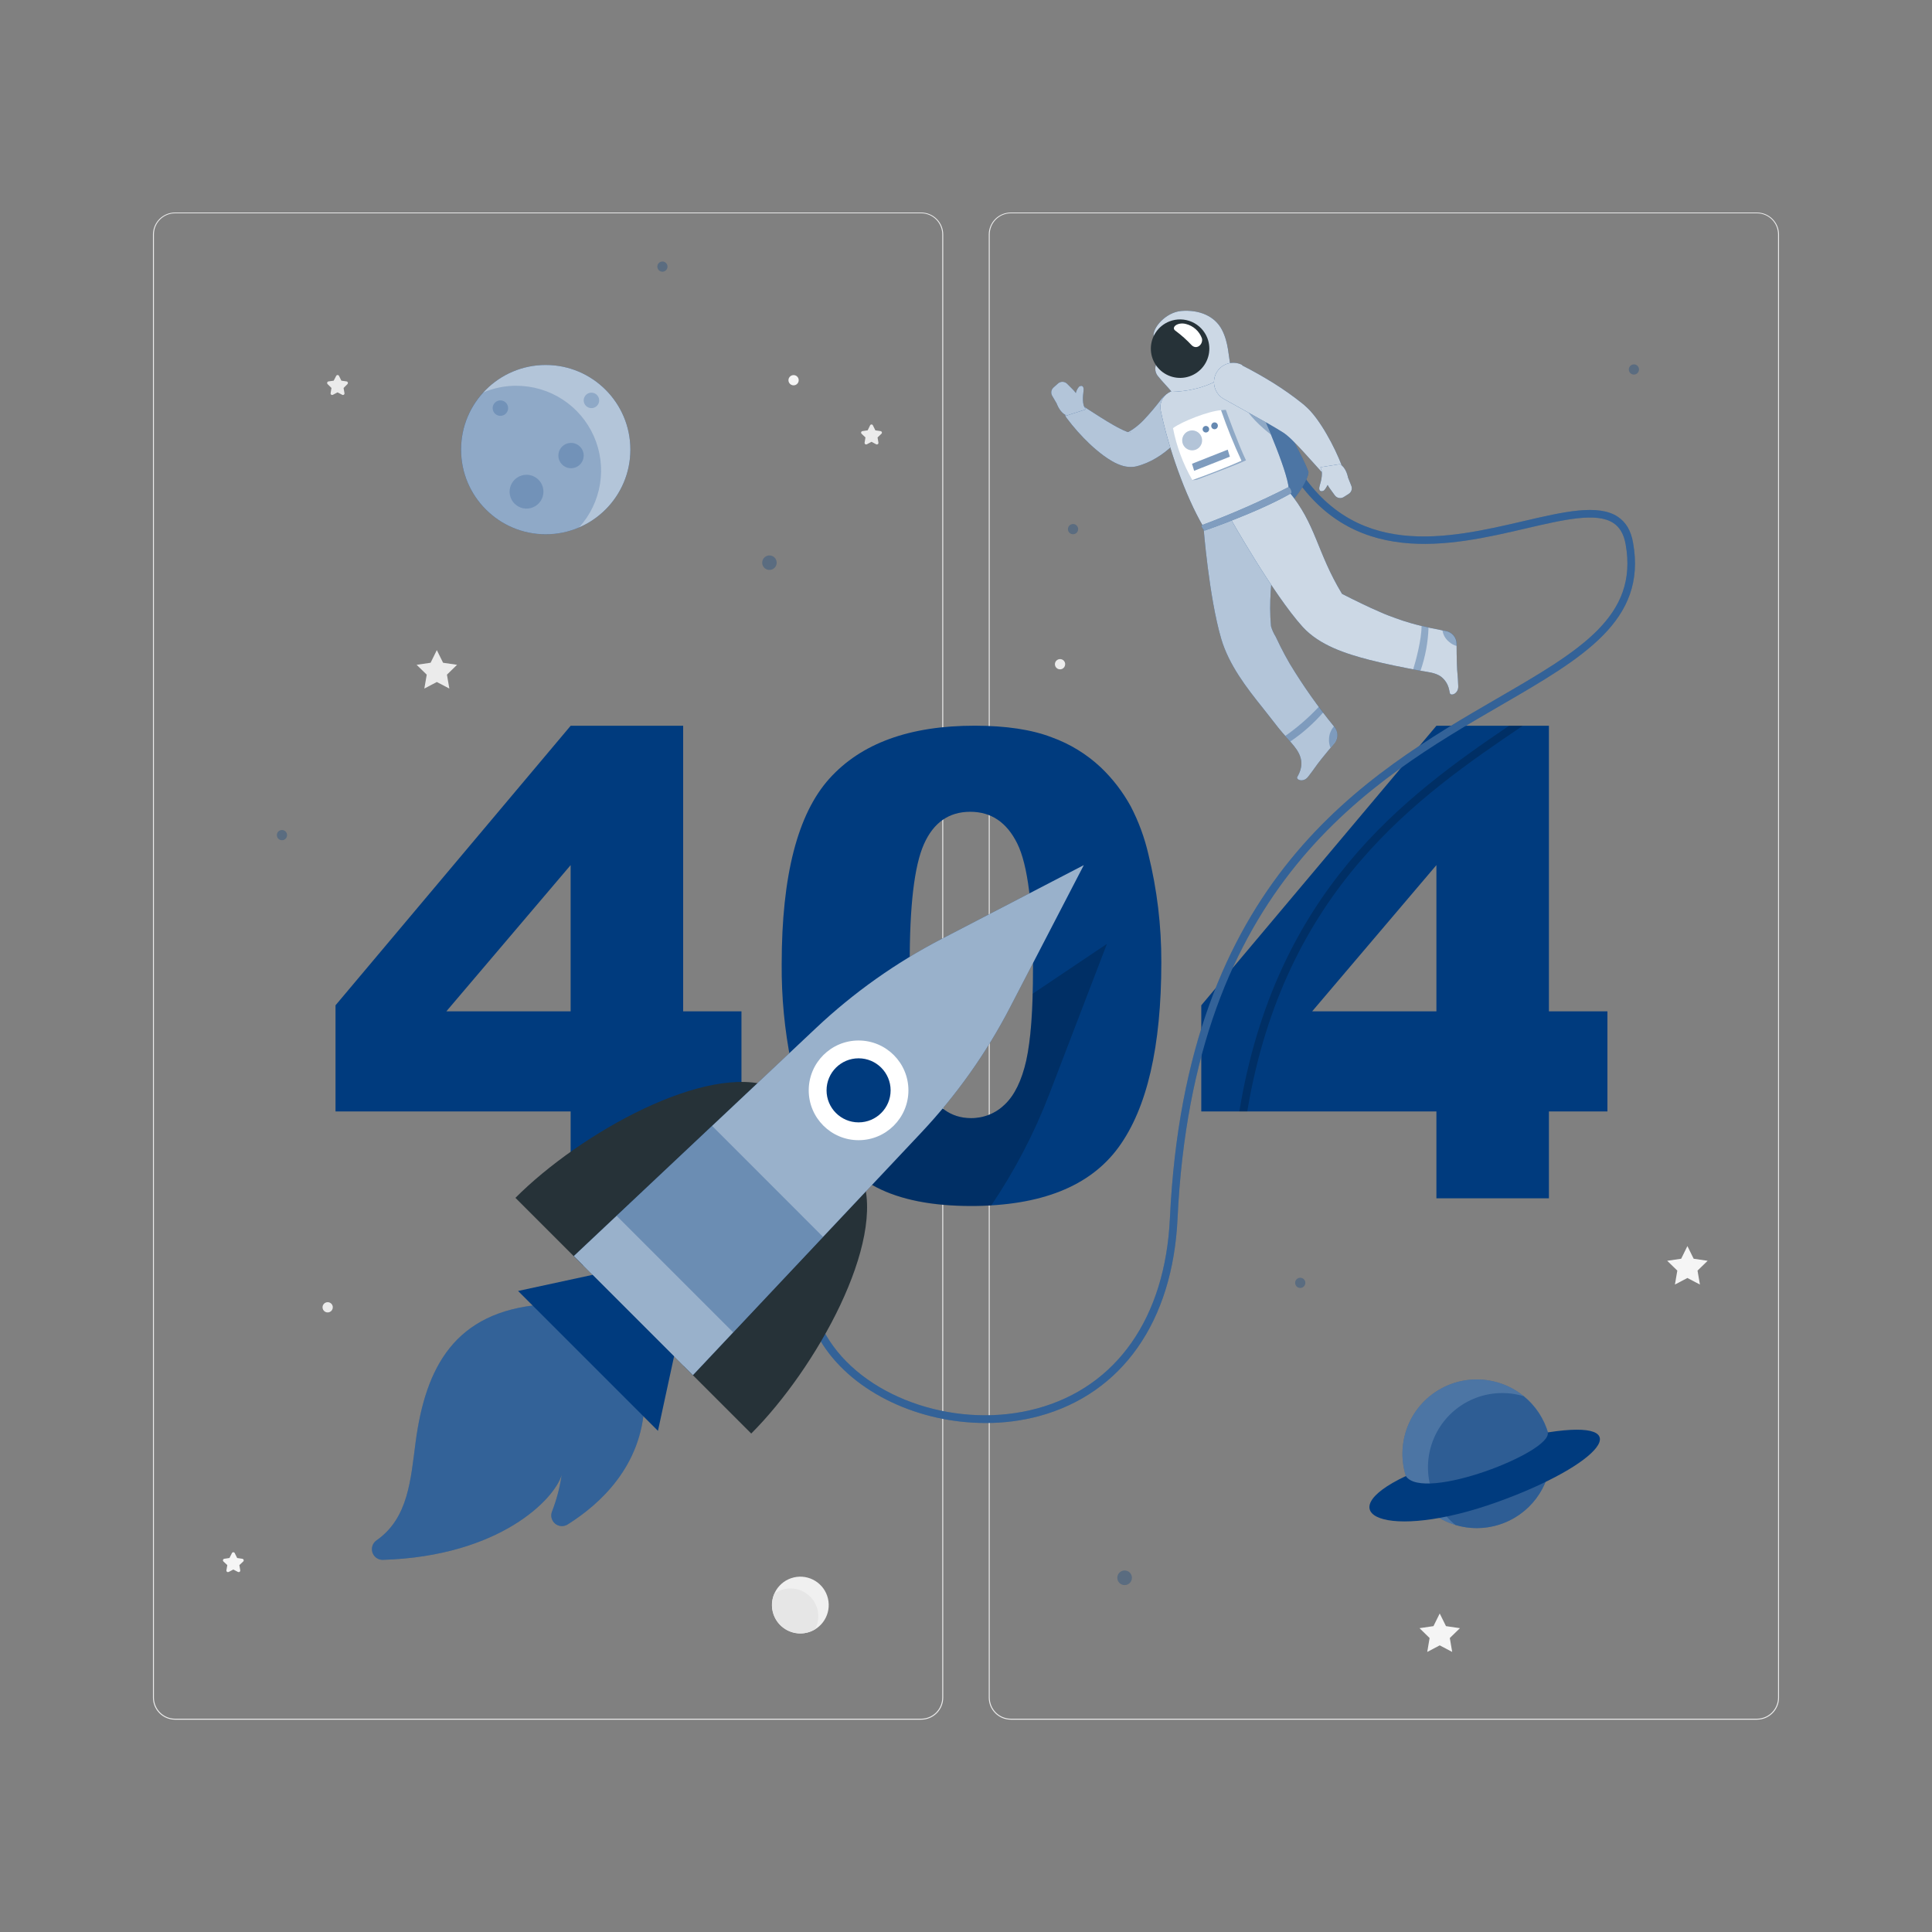 <svg width="796" height="796" viewBox="0 0 796 796" fill="none" xmlns="http://www.w3.org/2000/svg">
<rect x="0" y="0" width="796" height="796" fill="#808080" stroke="none"/>
<path d="M379.529 708.52H72.114C69.703 708.52 67.391 707.562 65.686 705.857C63.981 704.152 63.023 701.84 63.023 699.429V96.571C63.044 94.174 64.011 91.882 65.714 90.194C67.416 88.507 69.717 87.56 72.114 87.56H379.529C380.723 87.56 381.905 87.795 383.008 88.252C384.111 88.709 385.113 89.378 385.957 90.223C386.801 91.067 387.47 92.069 387.927 93.172C388.384 94.275 388.619 95.457 388.619 96.65V699.429C388.619 700.623 388.384 701.805 387.927 702.908C387.47 704.011 386.801 705.013 385.957 705.857C385.113 706.701 384.111 707.371 383.008 707.828C381.905 708.284 380.723 708.52 379.529 708.52ZM72.114 87.879C69.81 87.883 67.601 88.8 65.972 90.429C64.343 92.058 63.426 94.267 63.421 96.571V699.429C63.426 701.733 64.343 703.942 65.972 705.571C67.601 707.2 69.81 708.117 72.114 708.122H379.529C381.833 708.117 384.041 707.2 385.671 705.571C387.3 703.942 388.217 701.733 388.221 699.429V96.571C388.217 94.267 387.3 92.058 385.671 90.429C384.041 88.8 381.833 87.883 379.529 87.879H72.114Z" fill="#EBEBEB"/>
<path d="M723.881 708.52H416.465C414.054 708.52 411.742 707.562 410.037 705.857C408.333 704.152 407.375 701.84 407.375 699.429V96.571C407.396 94.174 408.363 91.882 410.065 90.194C411.768 88.507 414.068 87.56 416.465 87.56H723.881C726.291 87.56 728.604 88.518 730.308 90.223C732.013 91.927 732.971 94.24 732.971 96.65V699.429C732.971 700.623 732.736 701.805 732.279 702.908C731.822 704.011 731.152 705.013 730.308 705.857C729.464 706.701 728.462 707.371 727.359 707.828C726.256 708.284 725.074 708.52 723.881 708.52ZM416.465 87.879C414.161 87.883 411.953 88.8 410.324 90.429C408.694 92.058 407.777 94.267 407.773 96.571V699.429C407.777 701.733 408.694 703.942 410.324 705.571C411.953 707.2 414.161 708.117 416.465 708.122H723.881C726.185 708.117 728.393 707.2 730.022 705.571C731.651 703.942 732.569 701.733 732.573 699.429V96.571C732.569 94.267 731.651 92.058 730.022 90.429C728.393 88.8 726.185 87.883 723.881 87.879H416.465Z" fill="#EBEBEB"/>
<path d="M179.975 267.854L182.554 273.06L188.317 273.904L184.146 277.963L185.133 283.694L179.975 280.988L174.832 283.694L175.819 277.963L171.648 273.904L177.411 273.06L179.975 267.854Z" fill="#EBEBEB"/>
<path d="M695.225 513.388L697.804 518.61L703.567 519.454L699.396 523.497L700.383 529.244L695.225 526.538L690.082 529.244L691.069 523.497L686.898 519.454L692.661 518.61L695.225 513.388Z" fill="#F5F5F5"/>
<path d="M593.178 664.771L595.757 669.977L601.504 670.821L597.333 674.881L598.32 680.612L593.178 677.905L588.036 680.612L589.007 674.881L584.852 670.821L590.599 669.977L593.178 664.771Z" fill="#F5F5F5"/>
<path d="M359.696 175.359L360.651 177.301L362.8 177.619C362.92 177.635 363.033 177.684 363.126 177.762C363.219 177.84 363.287 177.942 363.324 178.057C363.361 178.172 363.364 178.296 363.333 178.413C363.303 178.53 363.239 178.636 363.15 178.718L361.558 180.23L361.924 182.363C361.943 182.482 361.929 182.604 361.883 182.715C361.837 182.826 361.761 182.922 361.664 182.993C361.567 183.064 361.452 183.106 361.332 183.116C361.213 183.126 361.092 183.102 360.985 183.048L359.075 182.029L357.164 183.048C357.057 183.102 356.937 183.126 356.817 183.116C356.697 183.106 356.583 183.064 356.485 182.993C356.388 182.922 356.313 182.826 356.267 182.715C356.221 182.604 356.206 182.482 356.225 182.363L356.575 180.23L354.983 178.718C354.894 178.635 354.831 178.527 354.801 178.409C354.771 178.291 354.775 178.167 354.814 178.051C354.852 177.935 354.923 177.833 355.018 177.757C355.113 177.68 355.228 177.632 355.35 177.619L357.483 177.301L358.438 175.359C358.476 175.221 358.558 175.1 358.672 175.014C358.786 174.928 358.924 174.881 359.067 174.881C359.209 174.881 359.348 174.928 359.462 175.014C359.575 175.1 359.657 175.221 359.696 175.359Z" fill="#EBEBEB"/>
<path d="M96.755 639.984L97.711 641.91L99.844 642.229C99.965 642.245 100.079 642.296 100.173 642.374C100.267 642.452 100.337 642.555 100.375 642.672C100.413 642.788 100.418 642.912 100.389 643.031C100.36 643.15 100.298 643.258 100.21 643.343L98.618 644.84L98.984 646.973C99.003 647.092 98.989 647.213 98.943 647.324C98.897 647.435 98.821 647.532 98.724 647.603C98.627 647.673 98.512 647.716 98.392 647.726C98.272 647.735 98.152 647.712 98.045 647.658L96.135 646.655L94.224 647.658C94.117 647.712 93.997 647.735 93.877 647.726C93.757 647.716 93.642 647.673 93.545 647.603C93.448 647.532 93.372 647.435 93.326 647.324C93.28 647.213 93.266 647.092 93.285 646.973L93.651 644.84L92.059 643.343C91.972 643.259 91.909 643.152 91.88 643.035C91.85 642.917 91.853 642.793 91.889 642.678C91.926 642.562 91.994 642.459 92.085 642.379C92.177 642.3 92.289 642.248 92.409 642.229L94.543 641.91L95.514 639.984C95.556 639.853 95.639 639.739 95.751 639.657C95.862 639.576 95.997 639.533 96.135 639.533C96.272 639.533 96.407 639.576 96.518 639.657C96.63 639.739 96.713 639.853 96.755 639.984Z" fill="#F5F5F5"/>
<path d="M139.691 154.902L140.646 156.844L142.795 157.146C142.915 157.165 143.027 157.218 143.119 157.297C143.211 157.376 143.279 157.479 143.315 157.595C143.352 157.711 143.355 157.834 143.325 157.952C143.295 158.07 143.233 158.176 143.146 158.261L141.554 159.853L141.92 161.97C141.945 162.09 141.935 162.215 141.891 162.33C141.847 162.445 141.771 162.544 141.672 162.616C141.573 162.689 141.455 162.731 141.332 162.738C141.209 162.744 141.087 162.716 140.981 162.655L139.07 161.652L137.16 162.655C137.053 162.716 136.931 162.744 136.808 162.738C136.686 162.731 136.568 162.689 136.468 162.616C136.369 162.544 136.293 162.445 136.249 162.33C136.205 162.215 136.195 162.09 136.221 161.97L136.571 159.853L134.979 158.261C134.891 158.175 134.829 158.067 134.8 157.949C134.771 157.83 134.776 157.705 134.814 157.589C134.852 157.473 134.922 157.37 135.016 157.292C135.11 157.213 135.224 157.163 135.345 157.146L137.478 156.844L138.497 154.902C138.548 154.786 138.632 154.688 138.738 154.618C138.844 154.549 138.968 154.513 139.094 154.513C139.221 154.513 139.344 154.549 139.45 154.618C139.556 154.688 139.64 154.786 139.691 154.902Z" fill="#EBEBEB"/>
<path d="M137.117 538.605C137.121 539.025 136.999 539.436 136.768 539.786C136.538 540.136 136.208 540.41 135.821 540.573C135.435 540.736 135.009 540.78 134.597 540.7C134.185 540.62 133.806 540.42 133.509 540.124C133.211 539.829 133.008 539.451 132.925 539.04C132.842 538.629 132.883 538.203 133.042 537.815C133.202 537.427 133.474 537.095 133.822 536.862C134.171 536.629 134.581 536.504 135 536.504C135.559 536.504 136.095 536.725 136.492 537.118C136.888 537.512 137.113 538.047 137.117 538.605Z" fill="#EBEBEB"/>
<path d="M438.86 273.649C438.863 274.068 438.741 274.479 438.511 274.829C438.28 275.18 437.95 275.454 437.564 275.616C437.177 275.779 436.751 275.823 436.339 275.743C435.927 275.663 435.549 275.463 435.251 275.168C434.953 274.872 434.75 274.495 434.667 274.084C434.584 273.673 434.625 273.246 434.785 272.858C434.944 272.47 435.216 272.139 435.564 271.905C435.913 271.672 436.323 271.547 436.742 271.547C437.02 271.545 437.295 271.598 437.551 271.703C437.808 271.807 438.042 271.962 438.239 272.157C438.435 272.353 438.592 272.585 438.698 272.841C438.805 273.097 438.86 273.372 438.86 273.649Z" fill="#EBEBEB"/>
<path d="M329.078 156.653C329.078 157.072 328.954 157.481 328.722 157.829C328.489 158.178 328.158 158.449 327.771 158.609C327.384 158.769 326.959 158.811 326.548 158.73C326.137 158.648 325.76 158.446 325.464 158.15C325.168 157.854 324.966 157.477 324.884 157.066C324.803 156.655 324.845 156.23 325.005 155.843C325.165 155.456 325.437 155.125 325.785 154.892C326.133 154.66 326.542 154.536 326.961 154.536C327.521 154.54 328.058 154.764 328.454 155.16C328.85 155.557 329.074 156.093 329.078 156.653Z" fill="#F5F5F5"/>
<path d="M332.428 672.69C338.718 671.205 342.613 664.903 341.129 658.614C339.644 652.324 333.342 648.429 327.052 649.913C320.763 651.398 316.867 657.7 318.352 663.989C319.836 670.279 326.139 674.174 332.428 672.69Z" fill="#F0F0F0"/>
<path d="M325.722 654.455C323.325 654.45 320.989 655.209 319.052 656.62C318.062 658.89 317.819 661.415 318.358 663.832C318.897 666.248 320.189 668.431 322.049 670.066C323.908 671.701 326.239 672.703 328.705 672.927C331.17 673.151 333.644 672.587 335.768 671.314C336.708 669.575 337.18 667.622 337.139 665.645C337.097 663.669 336.543 661.737 335.53 660.039C334.517 658.341 333.081 656.935 331.362 655.959C329.642 654.983 327.699 654.47 325.722 654.471V654.455Z" fill="#E6E6E6"/>
<path d="M235.108 457.923H138.234V414.191L235.108 299.025H281.467V416.674H305.49V457.923H281.467V493.711H235.108V457.923ZM235.108 416.674V356.433L183.909 416.674H235.108Z" fill="#003B7E"/>
<path d="M322.061 397.22C322.061 360.827 328.609 335.355 341.706 320.804C354.803 306.253 374.761 298.983 401.581 298.994C414.455 298.994 425.031 300.586 433.31 303.77C440.83 306.479 447.716 310.7 453.544 316.171C458.456 320.861 462.617 326.279 465.882 332.235C469.112 338.453 471.546 345.053 473.125 351.88C476.725 366.464 478.521 381.434 478.475 396.456C478.475 431.183 472.6 456.596 460.851 472.697C449.102 488.797 428.868 496.853 400.148 496.863C384.037 496.863 371.02 494.295 361.096 489.158C351.093 483.938 342.667 476.138 336.691 466.568C332.074 459.52 328.482 449.878 325.913 437.641C323.247 424.335 321.956 410.79 322.061 397.22ZM374.819 397.347C374.819 421.758 376.969 438.405 381.267 447.288C385.565 456.172 391.811 460.635 400.005 460.677C402.605 460.706 405.185 460.219 407.595 459.243C410.006 458.268 412.198 456.823 414.046 454.994C418.016 451.205 420.934 445.219 422.802 437.036C424.67 428.853 425.604 416.117 425.604 398.828C425.604 373.42 423.45 356.338 419.141 347.582C414.832 338.826 408.368 334.453 399.75 334.463C390.962 334.463 384.594 338.926 380.646 347.852C376.698 356.778 374.756 373.276 374.819 397.347Z" fill="#003B7E"/>
<path d="M591.811 457.923H494.938V414.191L591.811 299.025H638.17V416.674H662.273V457.923H638.17V493.711H591.811V457.923ZM591.811 416.674V356.433L540.628 416.674H591.811Z" fill="#003B7E"/>
<g opacity="0.3">
<path d="M319.993 231.827C319.993 232.417 319.818 232.993 319.49 233.483C319.162 233.973 318.697 234.354 318.152 234.579C317.607 234.804 317.007 234.862 316.429 234.746C315.852 234.63 315.321 234.345 314.905 233.927C314.49 233.509 314.207 232.977 314.094 232.398C313.981 231.82 314.042 231.221 314.27 230.677C314.498 230.133 314.882 229.669 315.374 229.344C315.865 229.019 316.443 228.847 317.032 228.85C317.422 228.85 317.809 228.927 318.169 229.077C318.529 229.227 318.856 229.446 319.132 229.723C319.407 230 319.624 230.328 319.772 230.689C319.92 231.05 319.995 231.437 319.993 231.827Z" fill="#003B7E"/>
<path d="M116.172 346.18C117.332 346.18 118.273 345.24 118.273 344.079C118.273 342.918 117.332 341.978 116.172 341.978C115.011 341.978 114.07 342.918 114.07 344.079C114.07 345.24 115.011 346.18 116.172 346.18Z" fill="#003B7E"/>
<path d="M463.353 653.07C465.014 653.07 466.362 651.723 466.362 650.062C466.362 648.4 465.014 647.053 463.353 647.053C461.691 647.053 460.344 648.4 460.344 650.062C460.344 651.723 461.691 653.07 463.353 653.07Z" fill="#003B7E"/>
<path d="M535.711 530.645C536.871 530.645 537.812 529.704 537.812 528.544C537.812 527.383 536.871 526.442 535.711 526.442C534.55 526.442 533.609 527.383 533.609 528.544C533.609 529.704 534.55 530.645 535.711 530.645Z" fill="#003B7E"/>
<path d="M675.281 152.227C675.281 152.643 675.158 153.049 674.927 153.394C674.696 153.74 674.368 154.009 673.984 154.168C673.6 154.327 673.177 154.369 672.77 154.288C672.362 154.207 671.988 154.007 671.694 153.713C671.4 153.419 671.2 153.045 671.118 152.637C671.037 152.229 671.079 151.807 671.238 151.423C671.397 151.039 671.666 150.711 672.012 150.48C672.358 150.249 672.764 150.125 673.18 150.125C673.737 150.125 674.271 150.347 674.666 150.741C675.06 151.135 675.281 151.67 675.281 152.227Z" fill="#003B7E"/>
<path d="M275.023 109.848C275.023 110.264 274.9 110.67 274.669 111.016C274.438 111.361 274.11 111.63 273.726 111.789C273.342 111.949 272.919 111.99 272.512 111.909C272.104 111.828 271.73 111.628 271.436 111.334C271.142 111.04 270.942 110.666 270.861 110.258C270.78 109.85 270.821 109.428 270.98 109.044C271.139 108.66 271.409 108.332 271.754 108.101C272.1 107.87 272.506 107.747 272.922 107.747C273.478 107.751 274.01 107.973 274.403 108.367C274.796 108.76 275.019 109.292 275.023 109.848Z" fill="#003B7E"/>
<path d="M442.101 220.11C443.262 220.11 444.203 219.169 444.203 218.009C444.203 216.848 443.262 215.907 442.101 215.907C440.941 215.907 440 216.848 440 218.009C440 219.169 440.941 220.11 442.101 220.11Z" fill="#003B7E"/>
</g>
<path d="M224.842 220.126C244.106 220.126 259.722 204.509 259.722 185.245C259.722 165.981 244.106 150.364 224.842 150.364C205.578 150.364 189.961 165.981 189.961 185.245C189.961 204.509 205.578 220.126 224.842 220.126Z" fill="#003B7E"/>
<path opacity="0.7" d="M224.842 220.126C244.106 220.126 259.722 204.509 259.722 185.245C259.722 165.981 244.106 150.364 224.842 150.364C205.578 150.364 189.961 165.981 189.961 185.245C189.961 204.509 205.578 220.126 224.842 220.126Z" fill="white"/>
<path opacity="0.2" d="M212.825 158.929C208.075 158.915 203.372 159.874 199.007 161.747C193.642 167.644 190.458 175.2 189.984 183.158C189.51 191.116 191.775 198.996 196.402 205.488C201.03 211.979 207.74 216.691 215.417 218.838C223.095 220.986 231.276 220.44 238.6 217.292C243.141 212.288 246.131 206.073 247.208 199.402C248.284 192.731 247.401 185.891 244.665 179.712C241.929 173.533 237.458 168.282 231.794 164.595C226.131 160.909 219.519 158.946 212.762 158.945L212.825 158.929Z" fill="#003B7E"/>
<path opacity="0.2" d="M209.352 168.147C209.352 168.777 209.166 169.392 208.816 169.916C208.466 170.439 207.969 170.848 207.387 171.089C206.805 171.33 206.165 171.393 205.547 171.27C204.93 171.147 204.362 170.844 203.917 170.398C203.472 169.953 203.168 169.386 203.046 168.768C202.923 168.15 202.986 167.51 203.227 166.928C203.468 166.347 203.876 165.849 204.399 165.499C204.923 165.15 205.539 164.963 206.168 164.963C207.013 164.963 207.823 165.298 208.42 165.895C209.017 166.493 209.352 167.302 209.352 168.147Z" fill="#003B7E"/>
<path opacity="0.2" d="M246.86 164.963C246.86 165.593 246.673 166.209 246.324 166.732C245.974 167.256 245.476 167.664 244.895 167.905C244.313 168.146 243.673 168.209 243.055 168.086C242.437 167.963 241.87 167.66 241.425 167.215C240.979 166.769 240.676 166.202 240.553 165.584C240.431 164.967 240.494 164.327 240.735 163.745C240.976 163.163 241.384 162.666 241.907 162.316C242.431 161.966 243.046 161.779 243.676 161.779C244.521 161.779 245.33 162.115 245.928 162.712C246.525 163.309 246.86 164.119 246.86 164.963Z" fill="#003B7E"/>
<path opacity="0.2" d="M240.49 187.697C240.49 188.73 240.184 189.739 239.61 190.598C239.037 191.457 238.221 192.126 237.267 192.521C236.313 192.916 235.263 193.02 234.25 192.818C233.237 192.617 232.307 192.119 231.576 191.389C230.846 190.659 230.349 189.728 230.147 188.716C229.946 187.703 230.049 186.653 230.444 185.699C230.84 184.744 231.509 183.929 232.368 183.355C233.226 182.781 234.236 182.475 235.269 182.475C236.654 182.475 237.982 183.025 238.961 184.005C239.94 184.984 240.49 186.312 240.49 187.697Z" fill="#003B7E"/>
<path opacity="0.2" d="M223.899 202.582C223.899 203.961 223.49 205.309 222.724 206.456C221.958 207.603 220.869 208.496 219.595 209.024C218.32 209.552 216.918 209.69 215.566 209.421C214.213 209.152 212.971 208.488 211.995 207.512C211.02 206.537 210.356 205.295 210.087 203.942C209.818 202.59 209.956 201.188 210.484 199.913C211.012 198.639 211.905 197.55 213.052 196.784C214.199 196.018 215.547 195.609 216.926 195.609C218.775 195.609 220.549 196.344 221.857 197.651C223.164 198.959 223.899 200.732 223.899 202.582Z" fill="#003B7E"/>
<path d="M638.233 605.988C642.117 589.533 631.925 573.044 615.47 569.161C599.014 565.277 582.526 575.468 578.642 591.924C574.758 608.379 584.949 624.868 601.405 628.752C617.861 632.635 634.349 622.444 638.233 605.988Z" fill="#003B7E"/>
<path opacity="0.3" d="M638.233 605.988C642.117 589.533 631.925 573.044 615.47 569.161C599.014 565.277 582.526 575.468 578.642 591.924C574.758 608.379 584.949 624.868 601.405 628.752C617.861 632.635 634.349 622.444 638.233 605.988Z" fill="white"/>
<path opacity="0.4" d="M627.776 575.253C620.989 573.205 613.702 573.577 607.159 576.305C600.616 579.033 595.223 583.948 591.902 590.211C588.581 596.474 587.537 603.695 588.949 610.642C590.362 617.589 594.142 623.83 599.645 628.299C602.499 629.166 605.466 629.606 608.449 629.604C614.769 629.603 620.934 627.645 626.097 624.001C631.26 620.356 635.169 615.202 637.287 609.247C639.404 603.292 639.627 596.828 637.924 590.742C636.221 584.655 632.676 579.245 627.776 575.253Z" fill="#003B7E"/>
<path d="M579.219 608.144C546.535 623.522 570.909 635.383 616.966 618.826C659.615 603.495 675.87 584.168 637.662 590.17C639.715 598.21 586.304 619.017 579.219 608.144Z" fill="#003B7E"/>
<path opacity="0.2" d="M627.406 299.025C584.597 327.952 529.18 366.16 513.881 457.923H510.617C525.502 367.179 578.898 328.063 621.723 299.025H627.406Z" fill="black"/>
<path d="M405.963 586.286C378.899 586.286 352.137 574.075 339.099 554.143C331.059 541.821 321.714 516.015 349.543 481.58L352.01 483.586C332.333 507.943 328.703 532.381 341.774 552.408C357.694 576.766 395.249 589.024 427.312 580.3C460.155 571.369 480.087 542.808 482.013 501.942C488.588 362.148 562.855 319.084 617.078 287.642C650.781 268.109 675.122 254.004 669.773 224.217C669.025 220.094 667.385 217.244 664.727 215.493C657.802 210.924 644.27 214.092 628.604 217.738C597.863 224.902 555.77 234.708 530.696 192.059L533.45 190.467C557.33 231.111 596.446 221.988 627.888 214.665C644.27 210.86 658.406 207.565 666.478 212.866C669.901 215.111 672.002 218.661 672.846 223.692C678.593 255.659 652.15 271.006 618.638 290.428C565.036 321.504 491.644 364.058 485.149 502.164C483.143 544.512 462.352 574.139 428.092 583.452C420.874 585.374 413.432 586.327 405.963 586.286Z" fill="#003B7E"/>
<path opacity="0.2" d="M405.963 586.286C378.899 586.286 352.137 574.075 339.099 554.143C331.059 541.821 321.714 516.015 349.543 481.58L352.01 483.586C332.333 507.943 328.703 532.381 341.774 552.408C357.694 576.766 395.249 589.024 427.312 580.3C460.155 571.369 480.087 542.808 482.013 501.942C488.588 362.148 562.855 319.084 617.078 287.642C650.781 268.109 675.122 254.004 669.773 224.217C669.025 220.094 667.385 217.244 664.727 215.493C657.802 210.924 644.27 214.092 628.604 217.738C597.863 224.902 555.77 234.708 530.696 192.059L533.45 190.467C557.33 231.111 596.446 221.988 627.888 214.665C644.27 210.86 658.406 207.565 666.478 212.866C669.901 215.111 672.002 218.661 672.846 223.692C678.593 255.659 652.15 271.006 618.638 290.428C565.036 321.504 491.644 364.058 485.149 502.164C483.143 544.512 462.352 574.139 428.092 583.452C420.874 585.374 413.432 586.327 405.963 586.286Z" fill="white"/>
<path d="M497.914 154.424C505.25 154.466 512.537 155.609 519.533 157.815C519.533 157.815 537.045 187.697 539.115 194.542C538.383 201.292 527 212.357 527 212.357L497.914 154.424Z" fill="#003B7E"/>
<path opacity="0.3" d="M497.914 154.424C505.25 154.466 512.537 155.609 519.533 157.815C519.533 157.815 537.045 187.697 539.115 194.542C538.383 201.292 527 212.357 527 212.357L497.914 154.424Z" fill="white"/>
<path d="M549.781 299.503C543.037 291.257 536.887 282.542 531.377 273.426C530.04 271.123 528.772 268.777 527.572 266.389C526.888 265.036 526.235 263.683 525.598 262.314C524.763 260.981 524.114 259.54 523.672 258.031C521.762 237.86 528.671 223.007 522.08 206.816L495.844 217.069C495.844 217.069 498.073 245.916 503.167 263.237C506.351 273.951 513.483 283.216 520.376 291.797C522.526 294.472 524.595 297.226 526.744 299.917C528.894 302.607 531.059 304.788 533.112 307.319C536.217 311.156 537.236 314.834 534.896 319.355L534.498 320.071C533.829 321.249 536.949 322.587 538.923 320.071C542.107 315.964 541.662 316.219 544.432 312.716C546.119 310.599 548.045 308.29 549.717 306.348C550.523 305.393 550.971 304.187 550.983 302.937C550.994 301.687 550.569 300.472 549.781 299.503Z" fill="#003B7E"/>
<path opacity="0.7" d="M549.781 299.503C543.037 291.257 536.887 282.542 531.377 273.426C530.04 271.123 528.772 268.777 527.572 266.389C526.888 265.036 526.235 263.683 525.598 262.314C524.763 260.981 524.114 259.54 523.672 258.031C521.762 237.86 528.671 223.007 522.08 206.816L495.844 217.069C495.844 217.069 498.073 245.916 503.167 263.237C506.351 273.951 513.483 283.216 520.376 291.797C522.526 294.472 524.595 297.226 526.744 299.917C528.894 302.607 531.059 304.788 533.112 307.319C536.217 311.156 537.236 314.834 534.896 319.355L534.498 320.071C533.829 321.249 536.949 322.587 538.923 320.071C542.107 315.964 541.662 316.219 544.432 312.716C546.119 310.599 548.045 308.29 549.717 306.348C550.523 305.393 550.971 304.187 550.983 302.937C550.994 301.687 550.569 300.472 549.781 299.503Z" fill="white"/>
<path opacity="0.3" d="M543.365 291.208C539.202 295.671 534.581 299.684 529.578 303.18C530.263 303.945 530.931 304.772 531.616 305.505C536.624 302.121 541.173 298.102 545.148 293.549L543.365 291.208Z" fill="#003B7E"/>
<path opacity="0.3" d="M549.785 299.503L549.594 299.28C548.369 300.685 547.656 302.464 547.572 304.326C547.47 305.604 547.677 306.887 548.177 308.068L549.69 306.269C550.48 305.323 550.921 304.135 550.939 302.903C550.956 301.67 550.549 300.47 549.785 299.503Z" fill="#003B7E"/>
<path d="M491.673 173.528C488.829 177.787 485.417 181.638 481.532 184.974C479.377 186.831 477.016 188.434 474.495 189.75C473.171 190.429 471.798 191.009 470.388 191.486L469.305 191.836L468.955 191.931L468.207 192.138C467.746 192.248 467.278 192.322 466.806 192.361C465.463 192.464 464.112 192.34 462.81 191.995C461.168 191.529 459.594 190.849 458.129 189.973C456.951 189.284 455.808 188.535 454.707 187.728C452.716 186.248 450.813 184.653 449.007 182.952C445.525 179.653 442.329 176.063 439.455 172.222C438.902 171.474 438.627 170.556 438.678 169.627C438.729 168.697 439.103 167.815 439.735 167.132C440.367 166.449 441.218 166.008 442.14 165.885C443.063 165.762 444 165.965 444.788 166.459H444.916C448.673 168.847 452.462 171.363 456.155 173.607C458.034 174.706 459.849 175.82 461.648 176.68C462.469 177.11 463.314 177.493 464.179 177.826C464.718 178.064 465.295 178.204 465.882 178.24C465.978 178.24 465.882 178.129 465.293 178.145C465.108 178.133 464.922 178.133 464.736 178.145L464.386 178.224L464.911 177.954C465.619 177.573 466.304 177.153 466.965 176.696C468.389 175.691 469.721 174.562 470.945 173.321C473.726 170.406 476.331 167.328 478.746 164.103C480.069 162.623 481.897 161.691 483.872 161.489C485.847 161.287 487.826 161.831 489.421 163.013C491.016 164.195 492.111 165.931 492.492 167.879C492.874 169.827 492.513 171.847 491.482 173.544L491.673 173.528Z" fill="#003B7E"/>
<path opacity="0.7" d="M491.673 173.528C488.829 177.787 485.417 181.638 481.532 184.974C479.377 186.831 477.016 188.434 474.495 189.75C473.171 190.429 471.798 191.009 470.388 191.486L469.305 191.836L468.955 191.931L468.207 192.138C467.746 192.248 467.278 192.322 466.806 192.361C465.463 192.464 464.112 192.34 462.81 191.995C461.168 191.529 459.594 190.849 458.129 189.973C456.951 189.284 455.808 188.535 454.707 187.728C452.716 186.248 450.813 184.653 449.007 182.952C445.525 179.653 442.329 176.063 439.455 172.222C438.902 171.474 438.627 170.556 438.678 169.627C438.729 168.697 439.103 167.815 439.735 167.132C440.367 166.449 441.218 166.008 442.14 165.885C443.063 165.762 444 165.965 444.788 166.459H444.916C448.673 168.847 452.462 171.363 456.155 173.607C458.034 174.706 459.849 175.82 461.648 176.68C462.469 177.11 463.314 177.493 464.179 177.826C464.718 178.064 465.295 178.204 465.882 178.24C465.978 178.24 465.882 178.129 465.293 178.145C465.108 178.133 464.922 178.133 464.736 178.145L464.386 178.224L464.911 177.954C465.619 177.573 466.304 177.153 466.965 176.696C468.389 175.691 469.721 174.562 470.945 173.321C473.726 170.406 476.331 167.328 478.746 164.103C480.069 162.623 481.897 161.691 483.872 161.489C485.847 161.287 487.826 161.831 489.421 163.013C491.016 164.195 492.111 165.931 492.492 167.879C492.874 169.827 492.513 171.847 491.482 173.544L491.673 173.528Z" fill="white"/>
<path d="M433.489 163.052L435.352 166.236C435.352 166.236 436.769 170.407 439.619 171.172L447.356 168.672L446.958 168.019C445.971 166.523 446.082 163.61 446.416 161.19C446.751 158.77 445.509 158.69 444.586 159.295C443.931 160.048 443.472 160.95 443.248 161.922C442.869 161.396 442.448 160.901 441.991 160.441L439.635 158.085C439.14 157.602 438.482 157.324 437.791 157.306C437.1 157.288 436.428 157.533 435.909 157.99L433.999 159.693C433.546 160.112 433.248 160.673 433.156 161.284C433.063 161.894 433.181 162.518 433.489 163.052Z" fill="#003B7E"/>
<path opacity="0.7" d="M433.489 163.052L435.352 166.236C435.352 166.236 436.769 170.407 439.619 171.172L447.356 168.672L446.958 168.019C445.971 166.523 446.082 163.61 446.416 161.19C446.751 158.77 445.509 158.69 444.586 159.295C443.931 160.048 443.472 160.95 443.248 161.922C442.869 161.396 442.448 160.901 441.991 160.441L439.635 158.085C439.14 157.602 438.482 157.324 437.791 157.306C437.1 157.288 436.428 157.533 435.909 157.99L433.999 159.693C433.546 160.112 433.248 160.673 433.156 161.284C433.063 161.894 433.181 162.518 433.489 163.052Z" fill="white"/>
<path d="M505.736 151.59C497.154 153.865 488.933 157.332 481.315 161.89C480.126 162.634 479.193 163.723 478.641 165.012C478.089 166.301 477.944 167.728 478.226 169.102C481.299 184.13 488.288 204.253 495.834 217.069L531.033 202.502C531.272 196.293 522.723 176.202 514.014 156.78C512.454 153.293 509.445 150.698 505.736 151.59Z" fill="#003B7E"/>
<path opacity="0.8" d="M505.736 151.59C497.154 153.865 488.933 157.332 481.315 161.89C480.126 162.634 479.193 163.723 478.641 165.012C478.089 166.301 477.944 167.728 478.226 169.102C481.299 184.13 488.288 204.253 495.834 217.069L531.033 202.502C531.272 196.293 522.723 176.202 514.014 156.78C512.454 153.293 509.445 150.698 505.736 151.59Z" fill="white"/>
<path opacity="0.3" d="M519.473 169.086L512.484 166.746C514.076 170.838 519.696 176.012 523.628 179.052C522.355 175.868 520.938 172.525 519.473 169.086Z" fill="#003B7E"/>
<path d="M503.426 135.829C500.513 130.289 494.224 127.503 486.678 128.124C480.31 128.665 474.674 135.161 475.343 138.663C476.012 142.165 481.361 143.662 482.38 144.872L477.97 148.056C477.448 148.433 477.007 148.912 476.674 149.464C476.342 150.015 476.124 150.629 476.035 151.267C475.946 151.905 475.987 152.554 476.155 153.176C476.323 153.798 476.616 154.38 477.015 154.885C478.877 157.242 481.329 159.661 482.746 161.444C494.941 161.126 503.967 156.477 507.231 152.004C506.005 146.336 506.26 141.338 503.426 135.829Z" fill="#003B7E"/>
<path opacity="0.8" d="M503.426 135.829C500.513 130.289 494.224 127.503 486.678 128.124C480.31 128.665 474.674 135.161 475.343 138.663C476.012 142.165 481.361 143.662 482.38 144.872L477.97 148.056C477.448 148.433 477.007 148.912 476.674 149.464C476.342 150.015 476.124 150.629 476.035 151.267C475.946 151.905 475.987 152.554 476.155 153.176C476.323 153.798 476.616 154.38 477.015 154.885C478.877 157.242 481.329 159.661 482.746 161.444C494.941 161.126 503.967 156.477 507.231 152.004C506.005 146.336 506.26 141.338 503.426 135.829Z" fill="white"/>
<path d="M497.436 139.268C498.301 141.488 498.49 143.915 497.976 146.242C497.463 148.569 496.271 150.692 494.551 152.342C492.832 153.992 490.662 155.095 488.316 155.512C485.969 155.928 483.552 155.64 481.37 154.684C479.187 153.727 477.337 152.145 476.054 150.137C474.77 148.129 474.111 145.786 474.159 143.403C474.207 141.02 474.96 138.706 476.323 136.751C477.687 134.797 479.599 133.29 481.818 132.422C484.797 131.262 488.115 131.331 491.043 132.614C493.971 133.898 496.27 136.291 497.436 139.268Z" fill="#263238"/>
<path d="M600.811 282.739C600.636 277.501 600.397 277.963 600.254 273.553C600.159 270.847 600.143 267.838 600.127 265.243C600.121 264.01 599.691 262.818 598.908 261.866C598.124 260.915 597.037 260.263 595.828 260.021C593.727 259.591 591.61 259.193 589.46 258.747C586.706 258.158 583.984 257.521 581.293 256.741C579.192 256.136 577.122 255.468 575.069 254.72C573.015 253.971 570.707 253.128 568.573 252.141C566.058 251.074 563.575 249.928 561.123 248.734C558.369 247.428 555.646 246.059 552.924 244.674C542.449 227.337 542.226 215.907 530.986 202.502L506.852 213.423C506.852 213.423 524.586 244.881 536.654 258.222C543.611 265.895 554.516 269.366 564.243 271.881C571.264 273.68 578.38 275.065 585.496 276.387C588.266 276.896 591.275 277.087 593.663 278.743C595.43 280.097 596.642 282.051 597.07 284.235C597.176 284.681 597.272 285.127 597.357 285.573C597.659 286.91 600.923 285.891 600.811 282.739Z" fill="#003B7E"/>
<path opacity="0.8" d="M600.811 282.739C600.636 277.501 600.397 277.963 600.254 273.553C600.159 270.847 600.143 267.838 600.127 265.243C600.121 264.01 599.691 262.818 598.908 261.866C598.124 260.915 597.037 260.263 595.828 260.021C593.727 259.591 591.61 259.193 589.46 258.747C586.706 258.158 583.984 257.521 581.293 256.741C579.192 256.136 577.122 255.468 575.069 254.72C573.015 253.971 570.707 253.128 568.573 252.141C566.058 251.074 563.575 249.928 561.123 248.734C558.369 247.428 555.646 246.059 552.924 244.674C542.449 227.337 542.226 215.907 530.986 202.502L506.852 213.423C506.852 213.423 524.586 244.881 536.654 258.222C543.611 265.895 554.516 269.366 564.243 271.881C571.264 273.68 578.38 275.065 585.496 276.387C588.266 276.896 591.275 277.087 593.663 278.743C595.43 280.097 596.642 282.051 597.07 284.235C597.176 284.681 597.272 285.127 597.357 285.573C597.659 286.91 600.923 285.891 600.811 282.739Z" fill="white"/>
<path opacity="0.3" d="M588.562 258.54C587.607 258.333 586.652 258.126 585.681 257.888C585.761 263.396 583.181 272.884 582.242 275.766L585.267 276.339C587.249 270.604 588.36 264.605 588.562 258.54Z" fill="#003B7E"/>
<path opacity="0.3" d="M600.187 265.243C600.182 264.013 599.754 262.822 598.974 261.871C598.194 260.92 597.11 260.267 595.905 260.021L594.312 259.719C594.568 261.529 595.494 263.176 596.907 264.336C597.816 265.176 598.905 265.797 600.091 266.15C600.187 265.864 600.187 265.545 600.187 265.243Z" fill="#003B7E"/>
<path d="M495.192 139.363C495.829 141.783 493.122 144.314 490.973 142.229C488.967 140.078 486.772 138.112 484.414 136.354C482.201 134.969 485.147 132.55 488.633 133.489C490.121 133.863 491.495 134.593 492.638 135.616C493.781 136.64 494.657 137.926 495.192 139.363Z" fill="white"/>
<path d="M495.372 216.289C494.258 216.703 496.296 218.613 496.296 218.613C496.296 218.613 518.584 210.987 532.116 203.139C532.148 202.664 532.067 202.188 531.879 201.75C531.691 201.313 531.401 200.926 531.033 200.624C519.452 206.515 507.546 211.745 495.372 216.289Z" fill="#003B7E"/>
<path opacity="0.5" d="M495.372 216.289C494.258 216.703 496.296 218.613 496.296 218.613C496.296 218.613 518.584 210.987 532.116 203.139C532.148 202.664 532.067 202.188 531.879 201.75C531.691 201.313 531.401 200.926 531.033 200.624C519.452 206.515 507.546 211.745 495.372 216.289Z" fill="white"/>
<path d="M511.764 150.539C516.157 152.768 520.281 155.108 524.5 157.703C526.553 159.009 528.591 160.33 530.613 161.763C532.635 163.196 534.641 164.66 536.662 166.316L537.411 166.937L538.35 167.797C538.91 168.297 539.441 168.829 539.942 169.389C540.451 169.946 540.881 170.487 541.295 170.981C541.709 171.474 542.155 172.063 542.521 172.573C544.005 174.619 545.376 176.745 546.628 178.941C549.096 183.198 551.225 187.643 552.996 192.234C553.324 193.101 553.341 194.055 553.044 194.934C552.748 195.812 552.156 196.561 551.37 197.052C550.584 197.544 549.652 197.748 548.732 197.63C547.813 197.512 546.962 197.079 546.326 196.405L546.246 196.309C543.062 192.918 539.99 189.352 536.901 186.025C533.813 182.698 530.676 179.323 528.082 177.842C524.468 175.597 520.44 173.353 516.444 171.156L504.409 164.469C502.542 163.481 501.145 161.792 500.524 159.774C499.903 157.756 500.109 155.574 501.097 153.707C502.085 151.841 503.774 150.444 505.792 149.823C507.811 149.202 509.993 149.408 511.859 150.396L511.764 150.539Z" fill="#003B7E"/>
<path opacity="0.8" d="M511.764 150.539C516.157 152.768 520.281 155.108 524.5 157.703C526.553 159.009 528.591 160.33 530.613 161.763C532.635 163.196 534.641 164.66 536.662 166.316L537.411 166.937L538.35 167.797C538.91 168.297 539.441 168.829 539.942 169.389C540.451 169.946 540.881 170.487 541.295 170.981C541.709 171.474 542.155 172.063 542.521 172.573C544.005 174.619 545.376 176.745 546.628 178.941C549.096 183.198 551.225 187.643 552.996 192.234C553.324 193.101 553.341 194.055 553.044 194.934C552.748 195.812 552.156 196.561 551.37 197.052C550.584 197.544 549.652 197.748 548.732 197.63C547.813 197.512 546.962 197.079 546.326 196.405L546.246 196.309C543.062 192.918 539.99 189.352 536.901 186.025C533.813 182.698 530.676 179.323 528.082 177.842C524.468 175.597 520.44 173.353 516.444 171.156L504.409 164.469C502.542 163.481 501.145 161.792 500.524 159.774C499.903 157.756 500.109 155.574 501.097 153.707C502.085 151.841 503.774 150.444 505.792 149.823C507.811 149.202 509.993 149.408 511.859 150.396L511.764 150.539Z" fill="white"/>
<path d="M556.77 200.178L555.417 196.787C555.417 196.787 554.668 192.457 551.978 191.247L544.018 192.504L544.289 193.205C545.021 194.797 544.464 197.71 543.747 200.034C543.031 202.359 544.241 202.661 545.26 202.2C545.833 201.945 546.39 200.91 546.995 199.812C547.292 200.365 547.627 200.897 547.998 201.404L549.956 204.094C550.365 204.652 550.97 205.034 551.649 205.164C552.329 205.294 553.032 205.162 553.618 204.795L555.783 203.409C556.29 203.063 556.663 202.554 556.843 201.967C557.022 201.379 556.996 200.748 556.77 200.178Z" fill="#003B7E"/>
<path opacity="0.8" d="M556.77 200.178L555.417 196.787C555.417 196.787 554.668 192.457 551.978 191.247L544.018 192.504L544.289 193.205C545.021 194.797 544.464 197.71 543.747 200.034C543.031 202.359 544.241 202.661 545.26 202.2C545.833 201.945 546.39 200.91 546.995 199.812C547.292 200.365 547.627 200.897 547.998 201.404L549.956 204.094C550.365 204.652 550.97 205.034 551.649 205.164C552.329 205.294 553.032 205.162 553.618 204.795L555.783 203.409C556.29 203.063 556.663 202.554 556.843 201.967C557.022 201.379 556.996 200.748 556.77 200.178Z" fill="white"/>
<path opacity="0.3" d="M505.046 168.847L503.104 169.006L491.18 197.79C491.831 197.837 492.487 197.783 493.122 197.631C493.122 197.631 508.66 191.836 513.356 189.671C510.204 183.159 505.046 168.847 505.046 168.847Z" fill="#003B7E"/>
<path d="M483.289 176.393C484.738 183.917 487.428 191.148 491.249 197.79C497.076 195.784 506.787 191.995 511.499 189.83C508.332 183.04 505.521 176.089 503.078 169.006C498.095 169.341 487.158 173.528 483.289 176.393Z" fill="white"/>
<path opacity="0.3" d="M495.113 182.618C494.88 183.397 494.422 184.089 493.796 184.607C493.17 185.125 492.404 185.445 491.596 185.528C490.787 185.611 489.973 185.452 489.255 185.071C488.537 184.691 487.948 184.106 487.562 183.39C487.176 182.675 487.012 181.862 487.089 181.053C487.166 180.244 487.481 179.476 487.994 178.846C488.508 178.216 489.197 177.753 489.974 177.515C490.75 177.277 491.581 177.274 492.359 177.508C493.401 177.821 494.277 178.535 494.793 179.493C495.31 180.451 495.425 181.575 495.113 182.618Z" fill="#003B7E"/>
<path opacity="0.6" d="M498.155 177.142C498.093 177.408 497.952 177.648 497.751 177.833C497.55 178.017 497.297 178.136 497.027 178.174C496.757 178.212 496.482 178.168 496.237 178.047C495.992 177.926 495.79 177.733 495.657 177.495C495.524 177.257 495.465 176.984 495.49 176.713C495.514 176.441 495.62 176.183 495.794 175.972C495.968 175.762 496.201 175.609 496.464 175.534C496.726 175.458 497.005 175.464 497.264 175.55C497.586 175.653 497.858 175.875 498.023 176.17C498.189 176.466 498.236 176.813 498.155 177.142Z" fill="#003B7E"/>
<path opacity="0.6" d="M501.719 175.757C501.681 175.941 501.606 176.116 501.497 176.27C501.388 176.424 501.248 176.553 501.087 176.65C500.925 176.746 500.745 176.808 500.558 176.831C500.371 176.854 500.181 176.838 500.001 176.783C499.82 176.729 499.653 176.637 499.51 176.514C499.367 176.392 499.252 176.24 499.171 176.07C499.09 175.9 499.045 175.715 499.04 175.527C499.034 175.338 499.068 175.151 499.14 174.977C499.19 174.808 499.274 174.651 499.386 174.515C499.498 174.379 499.635 174.267 499.79 174.184C499.946 174.101 500.116 174.05 500.291 174.033C500.466 174.016 500.643 174.033 500.811 174.085C501.152 174.188 501.438 174.422 501.608 174.734C501.778 175.047 501.818 175.415 501.719 175.757Z" fill="#003B7E"/>
<path opacity="0.5" d="M506.719 188.158L491.993 193.969L491.117 191.072L505.827 185.261L506.719 188.158Z" fill="#003B7E"/>
<path opacity="0.2" d="M425.481 409.415C425.447 418.685 424.551 427.932 422.806 437.036C420.928 445.219 418.009 451.205 414.05 454.994C412.206 456.824 410.017 458.269 407.609 459.245C405.201 460.221 402.623 460.708 400.025 460.677C391.842 460.677 385.596 456.214 381.287 447.288C380.53 445.685 379.886 444.031 379.361 442.337C370.26 450.153 361.786 458.67 354.016 467.809L345.562 477.775C350.112 482.386 355.361 486.249 361.116 489.222C371.029 494.348 384.041 496.916 400.152 496.927C402.986 496.927 405.724 496.847 408.383 496.688C418.13 482.266 426.195 466.776 432.422 450.52L456.063 388.878L425.481 409.415Z" fill="black"/>
<path d="M212.359 493.52L240.219 521.38L318.227 447.878C291.338 437.609 239.057 466.759 212.359 493.52Z" fill="#263238"/>
<path d="M309.516 590.632C300.617 581.717 281.656 562.772 281.656 562.772L355.159 484.764C365.364 511.589 336.214 563.918 309.516 590.632Z" fill="#263238"/>
<path d="M416.151 415.035L446.542 356.433L387.941 386.856C369.118 396.618 351.738 408.941 336.296 423.472L236.398 517.512L285.48 566.593L379.519 466.695C394.058 451.25 406.385 433.864 416.151 415.035Z" fill="#003B7E"/>
<path opacity="0.6" d="M416.151 415.035L446.542 356.433L387.941 386.856C369.118 396.618 351.738 408.941 336.296 423.472L236.398 517.512L285.48 566.593L379.519 466.695C394.058 451.25 406.385 433.864 416.151 415.035Z" fill="white"/>
<path d="M353.74 469.767C365.082 469.767 374.277 460.573 374.277 449.231C374.277 437.888 365.082 428.694 353.74 428.694C342.398 428.694 333.203 437.888 333.203 449.231C333.203 460.573 342.398 469.767 353.74 469.767Z" fill="white"/>
<path d="M353.745 462.429C361.033 462.429 366.942 456.52 366.942 449.231C366.942 441.942 361.033 436.033 353.745 436.033C346.456 436.033 340.547 441.942 340.547 449.231C340.547 456.52 346.456 462.429 353.745 462.429Z" fill="#003B7E"/>
<path opacity="0.3" d="M302.086 548.954L254.023 500.891L293.378 463.861L339.116 509.615L302.086 548.954Z" fill="#003B7E"/>
<path d="M223.232 537.491C187.252 540.405 175.328 563.441 171.253 594.055C169.183 609.672 168.26 625.481 155.158 634.619C154.369 635.155 153.776 635.931 153.466 636.833C153.156 637.734 153.147 638.711 153.439 639.618C153.731 640.526 154.309 641.314 155.087 641.865C155.865 642.416 156.8 642.7 157.753 642.675C206.054 641.162 228.581 617.521 231.414 607.651C230.671 612.81 229.341 617.869 227.45 622.727C227.103 623.584 227.035 624.529 227.256 625.428C227.477 626.326 227.976 627.131 228.682 627.729C229.387 628.327 230.264 628.688 231.186 628.758C232.108 628.829 233.03 628.607 233.818 628.124C247.366 619.638 264.369 604.005 265.499 578.644C255.533 564.523 223.232 537.491 223.232 537.491Z" fill="#003B7E"/>
<path opacity="0.2" d="M223.232 537.491C187.252 540.405 175.328 563.441 171.253 594.055C169.183 609.672 168.26 625.481 155.158 634.619C154.369 635.155 153.776 635.931 153.466 636.833C153.156 637.734 153.147 638.711 153.439 639.618C153.731 640.526 154.309 641.314 155.087 641.865C155.865 642.416 156.8 642.7 157.753 642.675C206.054 641.162 228.581 617.521 231.414 607.651C230.671 612.81 229.341 617.869 227.45 622.727C227.103 623.584 227.035 624.529 227.256 625.428C227.477 626.326 227.976 627.131 228.682 627.729C229.387 628.327 230.264 628.688 231.186 628.758C232.108 628.829 233.03 628.607 233.818 628.124C247.366 619.638 264.369 604.005 265.499 578.644C255.533 564.523 223.232 537.491 223.232 537.491Z" fill="white"/>
<path d="M271.084 589.518L213.453 531.888L244.147 525.249L277.722 558.824L271.084 589.518Z" fill="#003B7E"/>
</svg>

